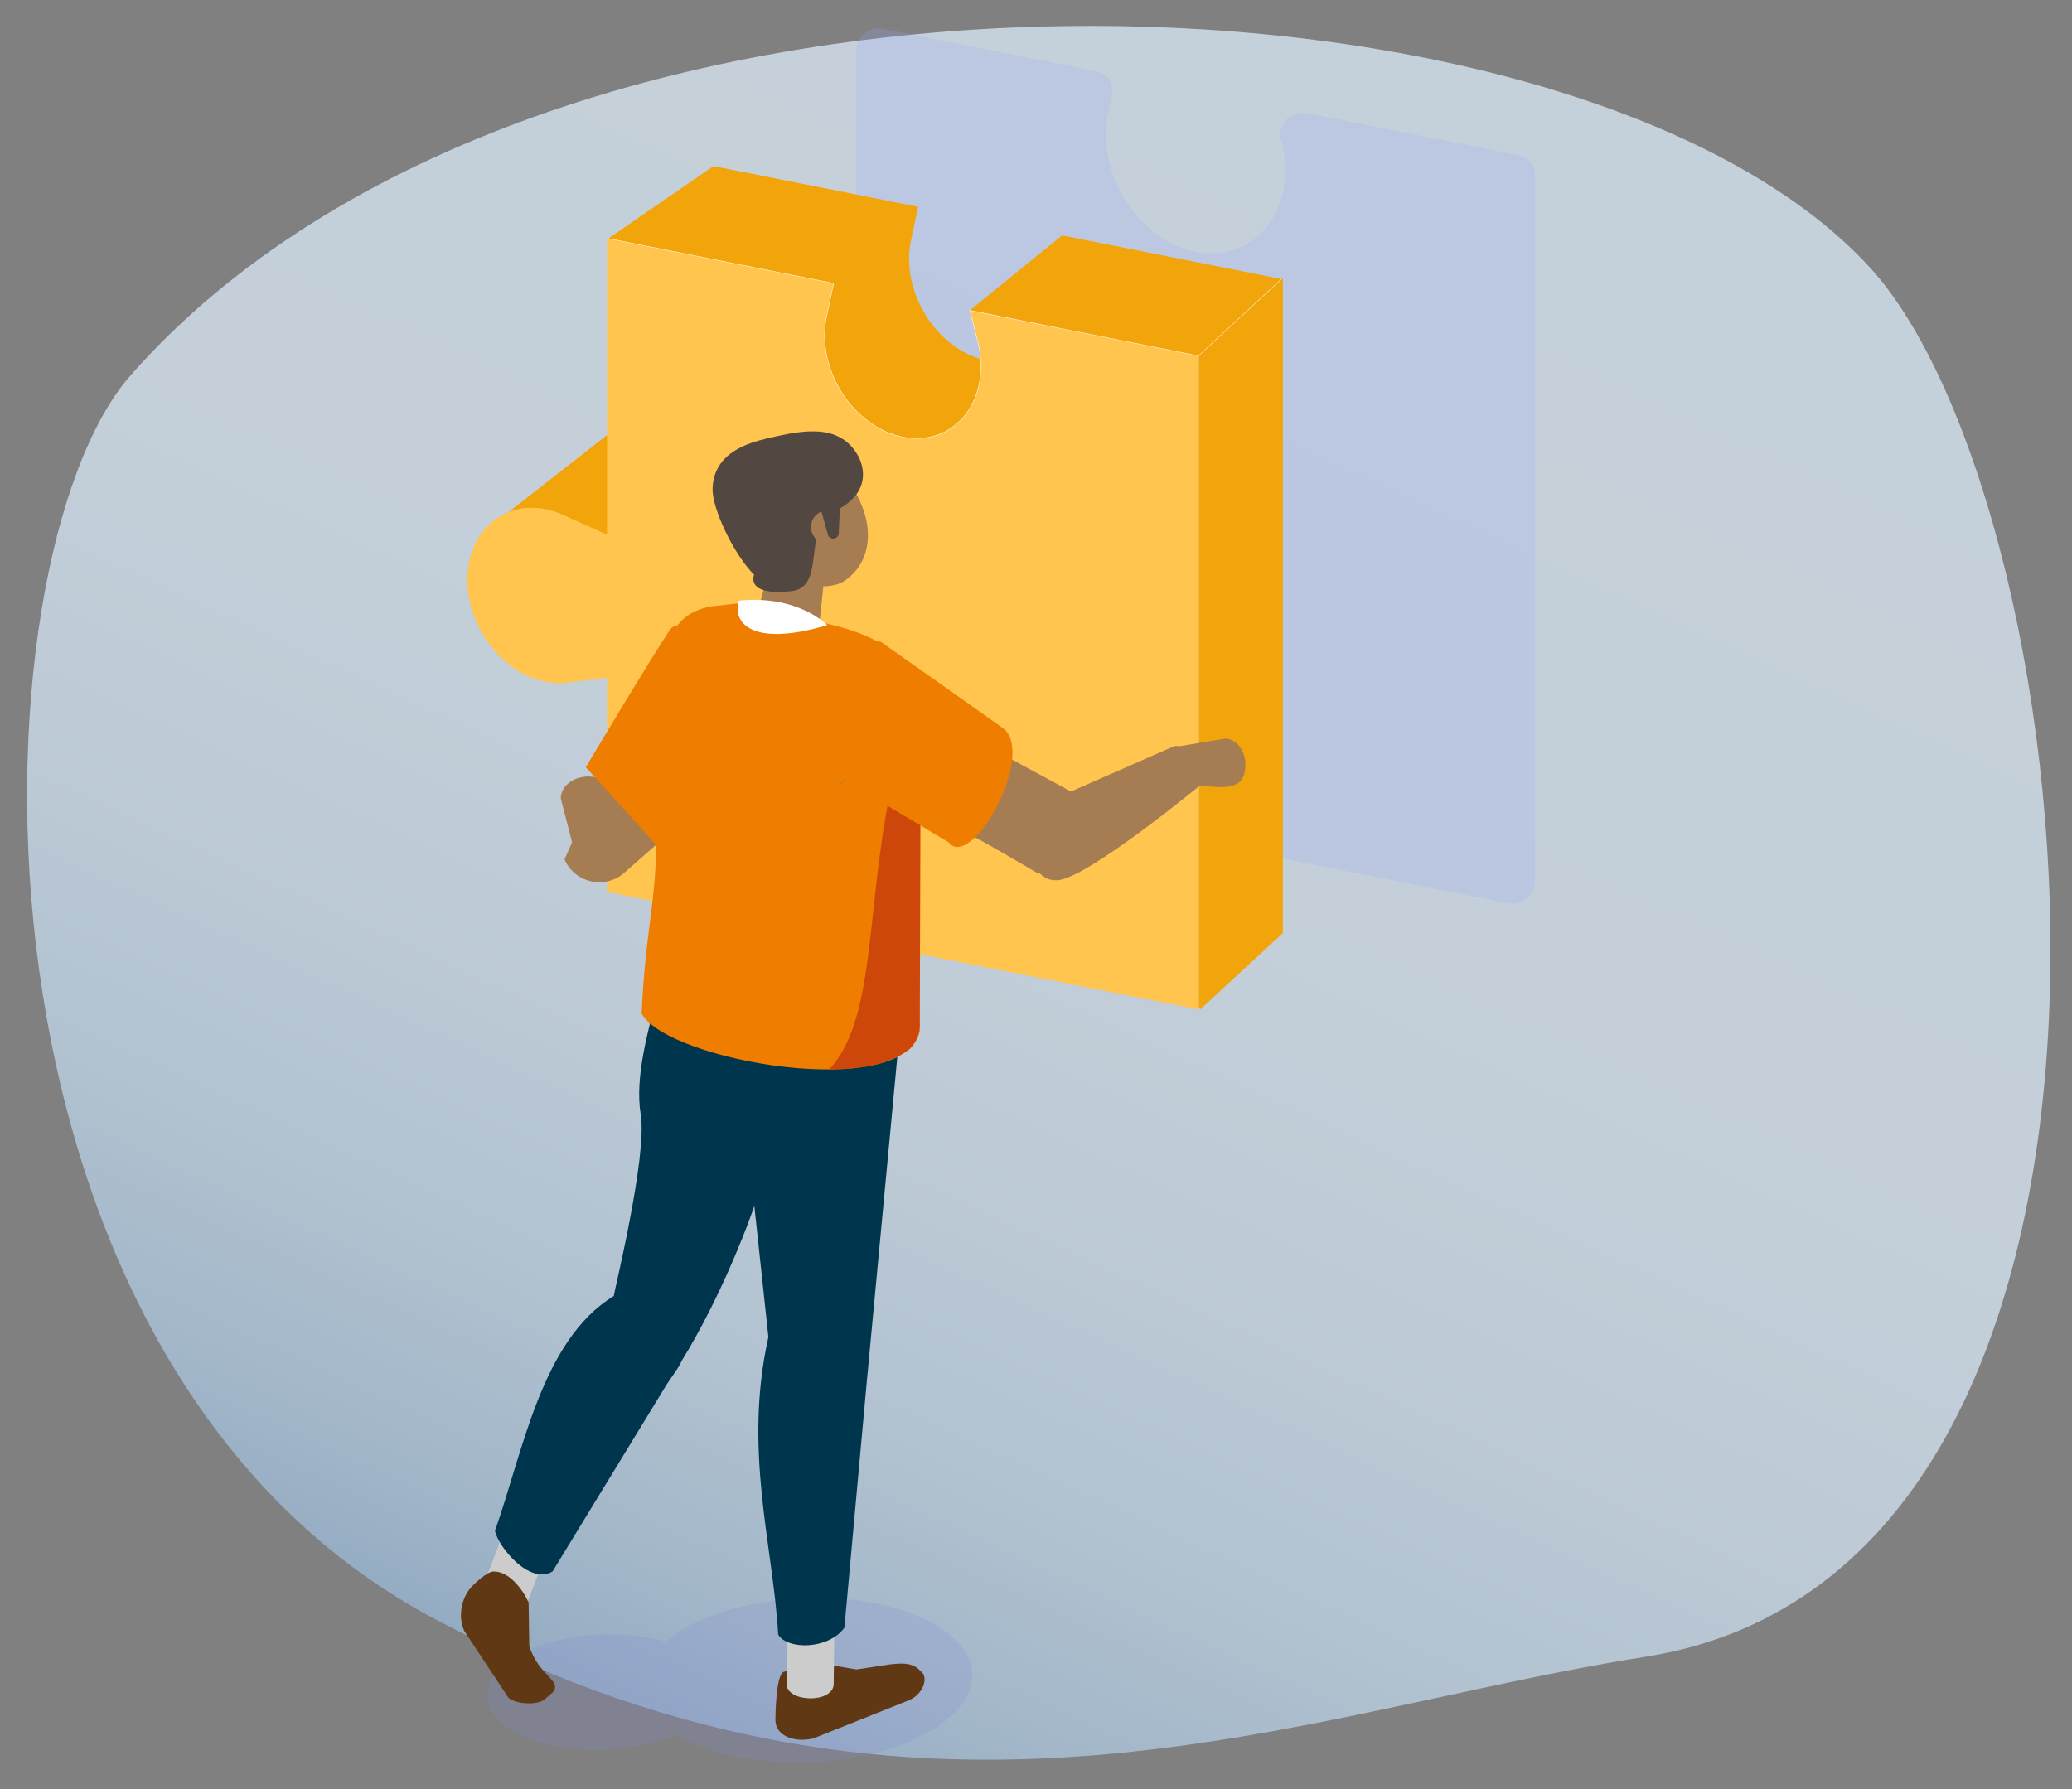 <svg xmlns="http://www.w3.org/2000/svg" xmlns:xlink="http://www.w3.org/1999/xlink" viewBox="0 0 3694.26 3190.794">
  <rect x="0" y="0" width="3694.26" height="3190.794" fill="#808080" stroke="none"/>
  <defs>
    <style>
      .cls-1 {
        isolation: isolate;
      }

      .cls-2 {
        opacity: 0.89;
        fill: url(#linear-gradient);
      }

      .cls-3 {
        fill: #9ca4ff;
      }

      .cls-3, .cls-9 {
        opacity: 0.21;
        mix-blend-mode: multiply;
      }

      .cls-4 {
        fill: #f2a50a;
      }

      .cls-5 {
        fill: #ffc54f;
      }

      .cls-6 {
        fill: none;
        stroke: #fff;
        stroke-linecap: round;
        stroke-linejoin: round;
        stroke-width: 0.748px;
      }

      .cls-7 {
        fill: #a67c52;
      }

      .cls-8 {
        fill: #00354e;
      }

      .cls-9 {
        fill: #8288d4;
      }

      .cls-10 {
        fill: #603813;
      }

      .cls-11 {
        fill: #ccc;
      }

      .cls-12 {
        fill: #534741;
      }

      .cls-13 {
        fill: #ef7d00;
      }

      .cls-14 {
        fill: #ce470a;
      }

      .cls-15 {
        fill: #fff;
      }
    </style>
    <linearGradient id="linear-gradient" x1="2522.962" y1="147.127" x2="742.443" y2="3995.688" gradientUnits="userSpaceOnUse">
      <stop offset="0" stop-color="#cedbe5"/>
      <stop offset="0.34" stop-color="#ccd9e4"/>
      <stop offset="0.493" stop-color="#c5d4e1"/>
      <stop offset="0.608" stop-color="#b8cada"/>
      <stop offset="0.705" stop-color="#a6bdd2"/>
      <stop offset="0.789" stop-color="#8eabc7"/>
      <stop offset="0.866" stop-color="#7196b9"/>
      <stop offset="0.934" stop-color="#507da9"/>
      <stop offset="0.998" stop-color="#296097"/>
      <stop offset="1" stop-color="#285f96"/>
    </linearGradient>
  </defs>
  <g class="cls-1">
    <g id="Layer_7" data-name="Layer 7">
      <path class="cls-2" d="M3333.546,476.555c394.577,430.686,590.918,2322.921-401.211,2478.222-610.766,95.606-1280.879,393.424-2154.182-66.086C-97.445,2427.974-54.056,995.187,233.091,669.054,964.744-161.937,2810.963-93.85,3333.546,476.555Z"/>
    </g>
    <g id="Layer_3" data-name="Layer 3">
      <path class="cls-3" d="M2330.816,201.719c-28.13-5.593-53.73,19.958-46.916,46.827h0a209.973,209.973,0,0,1,7.542,55.202c0,97.567-71.541,162.437-159.79,144.893-88.251-17.545-159.791-110.861-159.791-208.427a183.166,183.166,0,0,1,4.167-39.188h0l6.808-31.771c4.217-19.682-8.27-38.359-28.31-42.343l-379.953-75.537c-24.357-4.842-47.995,13.947-47.995,38.15V587.596c0,27.786-30.503,47.091-56.162,35.544l-33.521-15.085v.001a165.312,165.312,0,0,0-36.196-11.804c-88.25-17.544-159.791,47.326-159.791,144.893,0,97.567,71.541,190.883,159.791,208.428a139.637,139.637,0,0,0,48.574,1.318l35.427-4.522c22.521-2.874,41.878,13.374,41.878,35.153v369.278c0,17.016,11.998,31.323,29.122,34.728l1133.03,225.252c24.357,4.842,47.994-13.947,47.994-38.15V311.353c0-17.016-11.998-31.323-29.121-34.728Z"/>
      <g>
        <polygon class="cls-4" points="878.498 935.341 1115.752 749.762 1163.565 887.96 1127.692 1045.09 878.498 935.341"/>
        <path class="cls-4" d="M1895.907,420.268l-3.152,48.303a182.913,182.913,0,0,1,6.572,48.099c0,85.013-62.337,141.538-139.232,126.251-76.896-15.287-139.233-96.597-139.233-181.611a159.574,159.574,0,0,1,3.632-34.146l12.506-58.368-364.909-72.546-186.734,128.518,142.421,389.933s-181.49,249.415-104.593,264.701a121.691,121.691,0,0,0,42.325,1.149l67.358-8.597v382.269l572.448,113.805,334.491,232.139,147.512-136.316v-1165.77Z"/>
        <path class="cls-5" d="M1729.129,553.494l13.069,51.528a182.978,182.978,0,0,1,6.571,48.099c0,85.014-62.336,141.538-139.231,126.251-76.897-15.287-139.232-96.597-139.233-181.611a159.618,159.618,0,0,1,3.631-34.146h0l12.507-58.368L1082.312,424.904V953.443l-78.144-35.166h0A144.055,144.055,0,0,0,972.629,907.992c-76.896-15.287-139.232,41.237-139.232,126.251s62.336,166.324,139.232,181.611a121.67,121.67,0,0,0,42.324,1.149l67.359-8.597v382.269l1054.45,209.63V634.533Z"/>
        <polygon class="cls-4" points="1892.861 420.403 1729.129 553.494 2103.836 627.987 2284.274 498.218 1892.861 420.403"/>
        <path class="cls-6" d="M2136.763,1800.304V634.533L1729.129,553.494l13.069,51.528a182.941,182.941,0,0,1,6.572,48.099c0,85.014-62.337,141.538-139.232,126.251-76.897-15.287-139.232-96.597-139.233-181.611a159.618,159.618,0,0,1,3.631-34.146h0l12.507-58.368L1082.312,424.904"/>
        <line class="cls-6" x1="2136.763" y1="634.533" x2="2284.274" y2="498.218"/>
      </g>
      <g>
        <path class="cls-7" d="M1048.791,1384.813h0c-27.008-.018-49.001,17.582-48.874,39.111l20.537,80.005c.127,21.566,2.108,6.431,29.162,6.449h.001c27.008.018,30.525,20.532,39.407-20.645l-1.802-60.897a71.16,71.16,0,0,0-4.349-23.287C1077.597,1391.705,1070.048,1384.827,1048.791,1384.813Z"/>
        <polygon class="cls-8" points="1229.484 2065.802 1470.235 2107.806 1470.235 1856.364 1229.484 1814.36 1229.484 2065.802"/>
        <path class="cls-9" d="M1654.537,2890.036c-110.842-56.017-297.323-53.889-416.515,4.751-20.338,10.007-37.32,21.027-51.086,32.677-77.637-22.385-181.72-15.987-252.317,18.746-83.751,41.204-88.506,106.514-10.621,145.876,74.848,37.826,198.658,37.813,282.539,1.193,5.16,3.125,10.566,6.18,16.369,9.114,110.843,56.016,297.323,53.889,416.516-4.752C1758.612,3039,1765.381,2946.052,1654.537,2890.036Z"/>
        <path class="cls-10" d="M1442.374,2962.916l84.767,14.202c62.094-8.414,93.214-19.38,113.356,1.971l5.708,6.052c7.483,14.869-4.295,38.707-27.105,47.573l-168.796,67.4c-32.975,7.82-67.593-3.554-67.775-33.048,0,0,.182-82.467,15.231-85.735C1427.982,2974.769,1416,2969.172,1442.374,2962.916Z"/>
        <path class="cls-11" d="M1486.421,3003.265c-.416,34.565-84.493,33.553-84.077-1.012l1.352-112.336,84.077,1.012Z"/>
        <path class="cls-11" d="M942.632,2851.538c-12.239,32.328-90.876,2.556-78.636-29.771l39.778-105.067,78.636,29.771Z"/>
        <path class="cls-8" d="M1505.506,2902.801c-29.389,39.761-102.292,39.102-117.996,12.16-9.116-158.917-62.728-328.127-17.489-530.587l-71.051-662.758,312.193,43.164L1545.413,2464.436Z"/>
        <path class="cls-8" d="M985.143,2802.448c-41.277,24.659-96.955-44.454-102.659-72.539,49.693-138.962,82.35-339.62,212-418.85-1.782,1.338,60.332-248.616,47.929-323.35-11.086-66.799,13.101-153.126,36.765-237.018L1402.342,1915.784c-22.375,195.543-125.149,412.064-186.919,510.898-3.423,10.174-21.124,33.085-26.716,42.248Z"/>
        <path class="cls-7" d="M1461.596,986.399c5.418,67.87-50.747,123.517-87.292,76.709-29.786-38.149-77.684-107.641-83.101-175.512-5.417-67.87,38.705-74.375,63.482-70.27C1413.27,827.032,1456.178,918.528,1461.596,986.399Z"/>
        <path class="cls-7" d="M1547.457,957.627c-1.9,68.06-63.959,108.454-114.538,77.338-50.58-31.116-90.042-111.514-88.142-179.575,1.901-68.06,44.444-98.01,95.023-66.894C1490.379,819.612,1549.357,889.566,1547.457,957.627Z"/>
        <path class="cls-7" d="M1384.551,1167.19l-6.959-1.8a44.269,44.269,0,0,1-31.671-53.789l34.29-132.517a44.266,44.266,0,0,1,53.785-31.673l6.959,1.801a44.269,44.269,0,0,1,31.671,53.789l-14.231,132.18C1452.314,1158.683,1408.052,1173.273,1384.551,1167.19Z"/>
        <path class="cls-12" d="M1344.518,1024.959s-16.693,38.57,66.873,29.176c63.066-7.089,17.824-115.276,75.564-142.074,78.068-36.233,53.501-101.887,18.972-126.847-34.529-24.96-83.217-16.456-138.618-3.224-32.499,7.762-95.773,25.104-96.794,90.398C1269.967,907.443,1308.011,988.452,1344.518,1024.959Z"/>
        <path class="cls-7" d="M1505.915,940.749a29.975,29.975,0,1,1-29.127-30.8A29.975,29.975,0,0,1,1505.915,940.749Z"/>
        <path class="cls-13" d="M1144.006,1807.699c7.205-167.104,32.321-213.323,24.166-357.786,3.157-276.064,8.718-349.762,98.885-368.366l60.55-6.754c18.909,3.603,36.427,12.308,55.125,16.882,78.286,19.152,128.477,23.421,184.705,53.868,50.072,27.114,52.984,99.591,52.863,160.295,13.528,177.939,17.108,445.799,19.625,533.639C1611.452,1965.22,1191.65,1892.822,1144.006,1807.699Z"/>
        <path class="cls-7" d="M1487.233,1043.228l-10.964-14.129s15.406,9.113,37.957.129C1514.226,1029.229,1502.49,1040.642,1487.233,1043.228Z"/>
        <path class="cls-14" d="M1641.524,1326.61l-45.921,49.546c-53.924,217.603-28.934,438.204-117.351,531.03,54.098-.151,103.668-7.267,140.334-34.234,1.968.245,18.876-14.79,21.339-41.929Z"/>
        <path class="cls-15" d="M1317.292,1071.113s-14.638,40.022,32.501,54.911c47.139,14.889,125.02-11.332,125.02-11.332S1422.966,1060.359,1317.292,1071.113Z"/>
        <path class="cls-12" d="M1486.893,960.429h0a10.028,10.028,0,0,1-11.237-8.584l-17.733-63.586c-.73-5.451,13.466-2.231,18.917-2.96h0c5.451-.73,21.039-5.676,21.768-.225l-3.13,64.118A10.028,10.028,0,0,1,1486.893,960.429Z"/>
        <path class="cls-7" d="M2156.86,1386.419s-191.963,160.141-260.807,181.176c-68.843,21.037-78.333-115.877-78.333-115.877l276.057-121.176Z"/>
        <path class="cls-10" d="M942.495,2857.708l1.204,77.927c17.66,54.012,58.155,60.394,42.413,81.845l-13.328,11.625c-13.328,13.525-57.811,9.355-67.016-2.499l-78.22-118.523c-12.367-28.136-3.63-63.244,17.221-82.315,0,0,23.18-23.015,34.94-23.336C907.735,2801.667,932.604,2835.204,942.495,2857.708Z"/>
        <path class="cls-7" d="M2220.186,1368.967l.001-.001c2.315-26.908-13.35-50.319-34.812-52.024l-81.462,13.657c-21.498-1.708-6.587,1.553-8.907,28.507v.001c-2.315,26.908-23.054,28.668,17.218,41.02l60.829,3.385a71.162,71.162,0,0,0,23.572-2.352C2210.869,1397.082,2218.363,1390.145,2220.186,1368.967Z"/>
        <path class="cls-7" d="M1498.117,1401.406c0-56.432,353.487,156.81,353.487,156.81l80.111-134.737-335.452-181.571Z"/>
        <path class="cls-13" d="M1494.36,1384.095l196.795,117.888c39.913,51.657,153.095-149.14,100.266-200.957-3.332-3.268-223.491-158.212-223.491-158.212S1471.731,1274.588,1494.36,1384.095Z"/>
        <path class="cls-7" d="M1075.087,1377.575l-68.57,155.007.373.829c18.667,41.469,72.148,53.021,106.266,22.953l56.604-49.885Z"/>
        <path class="cls-13" d="M1044.47,1368.156s112.542-188.917,148.826-243.241c36.285-54.322,83.897,160.444,83.897,160.444l-107.433,221.119Z"/>
      </g>
    </g>
  </g>
</svg>
